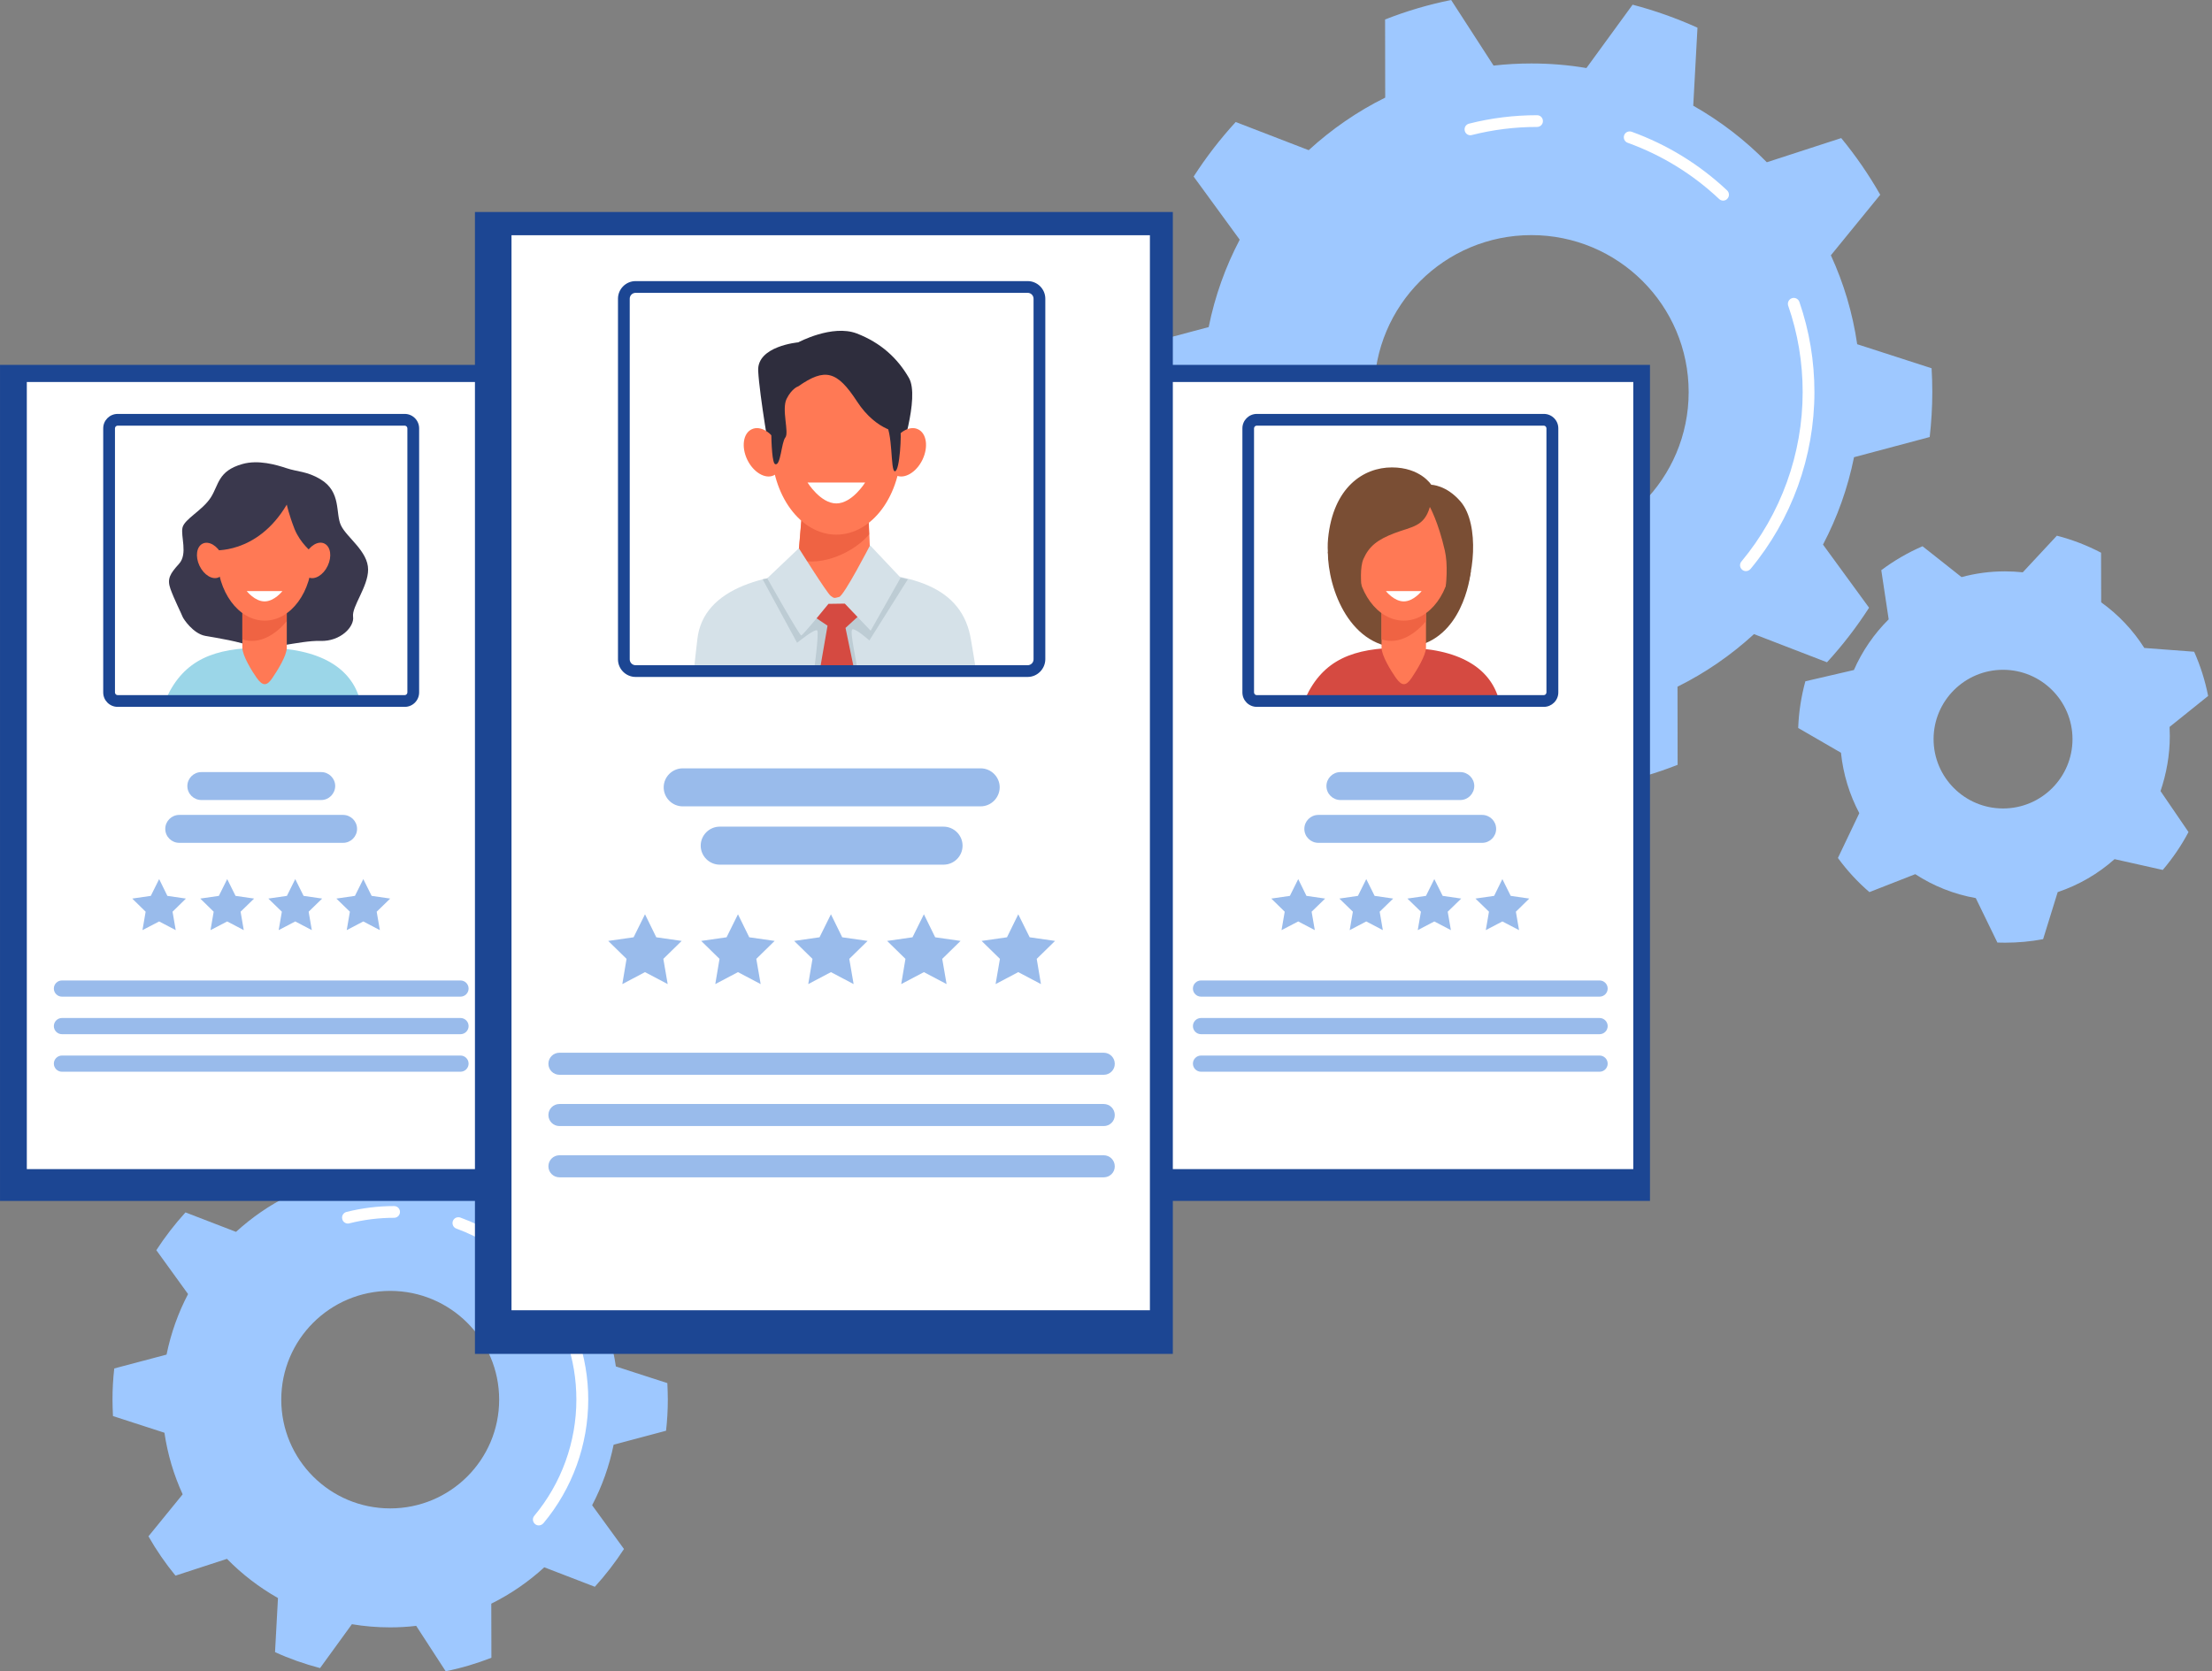 <?xml version="1.0" encoding="UTF-8"?> <svg xmlns="http://www.w3.org/2000/svg" width="569" height="430" viewBox="0 0 569 430" fill="none"><rect x="0" y="0" width="569" height="430" fill="#808080" stroke="none"/> <g clip-path="url(#clip0_3433_33697)"> <path d="M496.387 112.443C496.81 108.64 497.052 104.806 497.052 100.882C497.052 98.829 496.991 96.776 496.87 94.754L477.733 88.566C476.554 80.506 474.257 72.839 470.961 65.685L483.659 50.109C480.726 44.947 477.371 40.087 473.622 35.529L454.485 41.747C448.922 36.072 442.543 31.152 435.56 27.198L436.648 7.124C431.297 4.709 425.734 2.717 419.96 1.207L408.079 17.508C403.483 16.723 398.737 16.331 393.93 16.331C390.635 16.331 387.4 16.512 384.195 16.874L373.282 0C367.417 1.177 361.733 2.868 356.291 5.011L356.321 25.115C349.126 28.677 342.505 33.265 336.64 38.638L317.866 31.393C313.876 35.74 310.248 40.449 307.043 45.43L318.894 61.67C315.236 68.643 312.515 76.189 310.913 84.159L291.474 89.32C291.05 93.124 290.809 96.957 290.809 100.882C290.809 102.934 290.869 104.987 290.99 107.009L310.127 113.198C311.306 121.257 313.604 128.925 316.899 136.079L304.201 151.655C307.134 156.816 310.49 161.676 314.238 166.234L333.375 160.016C338.938 165.691 345.317 170.611 352.301 174.566L351.212 194.64C356.563 197.054 362.126 199.047 367.9 200.556L379.721 184.286C384.316 185.071 389.063 185.463 393.87 185.463C397.165 185.463 400.4 185.282 403.604 184.92L414.548 201.794C420.413 200.616 426.097 198.926 431.539 196.783L431.509 176.679C438.704 173.117 445.325 168.529 451.19 163.155L469.964 170.4C473.954 166.053 477.582 161.344 480.787 156.364L468.936 140.124C472.594 133.151 475.315 125.604 476.917 117.635L496.387 112.443ZM393.93 141.271C371.589 141.271 353.48 123.189 353.48 100.882C353.48 78.574 371.589 60.493 393.93 60.493C416.272 60.493 434.381 78.574 434.381 100.882C434.381 123.189 416.272 141.271 393.93 141.271Z" fill="#9EC8FF"></path> <path d="M449.104 146.946C448.771 146.946 448.408 146.825 448.136 146.583C447.502 146.04 447.411 145.104 447.955 144.47C458.113 132.275 463.706 116.79 463.706 100.882C463.706 93.275 462.466 85.789 459.987 78.665C459.715 77.88 460.138 77.005 460.925 76.733C461.711 76.461 462.587 76.884 462.859 77.669C465.429 85.125 466.729 92.913 466.729 100.882C466.729 117.484 460.894 133.634 450.283 146.402C449.95 146.765 449.527 146.946 449.104 146.946Z" fill="white"></path> <path d="M443.241 51.618C442.878 51.618 442.485 51.467 442.213 51.196C435.38 44.766 427.459 39.906 418.692 36.736C417.906 36.465 417.513 35.589 417.785 34.804C418.057 34.02 418.934 33.627 419.72 33.899C428.88 37.219 437.134 42.291 444.268 48.992C444.873 49.566 444.903 50.531 444.329 51.135C444.057 51.467 443.634 51.618 443.241 51.618Z" fill="white"></path> <path d="M378.239 34.804C377.574 34.804 376.939 34.352 376.788 33.657C376.576 32.842 377.06 32.027 377.876 31.816C383.56 30.367 389.455 29.643 395.381 29.643C396.227 29.643 396.892 30.307 396.892 31.152C396.892 31.997 396.227 32.661 395.381 32.661C389.697 32.661 384.074 33.356 378.602 34.744C378.481 34.774 378.36 34.804 378.239 34.804Z" fill="white"></path> <path d="M171.331 368.119C171.633 365.492 171.784 362.806 171.784 360.119C171.784 358.701 171.724 357.282 171.663 355.863L158.421 351.577C157.605 345.992 156.003 340.68 153.735 335.729L162.533 324.922C160.507 321.36 158.18 317.98 155.58 314.81L142.338 319.127C138.468 315.172 134.054 311.791 129.217 309.045L129.973 295.129C126.285 293.438 122.415 292.08 118.394 291.024L110.201 302.313C107.027 301.77 103.732 301.498 100.406 301.498C98.139 301.498 95.871 301.619 93.664 301.89L86.076 290.208C82.025 291.024 78.095 292.201 74.316 293.68L74.346 307.596C69.358 310.071 64.763 313.24 60.711 316.953L47.712 311.942C44.961 314.961 42.451 318.221 40.214 321.662L48.377 332.952C45.837 337.782 43.963 343.034 42.844 348.528L29.391 352.09C29.089 354.716 28.938 357.403 28.938 360.089C28.938 361.508 28.998 362.927 29.058 364.345L42.3 368.632C43.116 374.216 44.719 379.529 46.986 384.479L38.188 395.286C40.214 398.848 42.542 402.229 45.142 405.398L58.383 401.082C62.253 405.036 66.667 408.417 71.504 411.164L70.748 425.08C74.437 426.77 78.306 428.128 82.327 429.185L90.52 417.895C93.725 418.439 96.99 418.71 100.315 418.71C102.583 418.71 104.85 418.59 107.057 418.318L114.645 430C118.696 429.185 122.627 428.008 126.406 426.529L126.375 412.613C131.364 410.138 135.959 406.968 140.01 403.255L153.01 408.266C155.761 405.247 158.27 401.987 160.507 398.546L152.315 387.287C154.854 382.457 156.728 377.205 157.847 371.711L171.331 368.119ZM100.376 388.102C84.897 388.102 72.351 375.575 72.351 360.119C72.351 344.664 84.897 332.137 100.376 332.137C115.855 332.137 128.401 344.664 128.401 360.119C128.401 375.575 115.855 388.102 100.376 388.102Z" fill="#9EC8FF"></path> <path d="M138.588 392.479C138.256 392.479 137.893 392.358 137.621 392.117C136.986 391.573 136.895 390.637 137.439 390.004C144.423 381.642 148.262 371.017 148.262 360.119C148.262 354.897 147.416 349.766 145.723 344.875C145.451 344.091 145.874 343.215 146.66 342.943C147.446 342.672 148.323 343.094 148.595 343.879C150.379 349.101 151.316 354.535 151.316 360.089C151.316 371.711 147.235 383 139.797 391.905C139.435 392.298 139.011 392.479 138.588 392.479Z" fill="white"></path> <path d="M134.537 326.462C134.174 326.462 133.781 326.311 133.509 326.039C128.823 321.632 123.411 318.312 117.395 316.108C116.609 315.836 116.216 314.961 116.488 314.176C116.76 313.391 117.637 312.999 118.423 313.271C124.832 315.595 130.607 319.157 135.595 323.836C136.2 324.409 136.23 325.375 135.655 325.979C135.323 326.311 134.93 326.462 134.537 326.462Z" fill="white"></path> <path d="M89.493 314.81C88.828 314.81 88.193 314.357 88.042 313.663C87.83 312.848 88.314 312.033 89.13 311.822C93.121 310.826 97.232 310.312 101.374 310.312C102.221 310.312 102.886 310.976 102.886 311.822C102.886 312.667 102.221 313.331 101.374 313.331C97.474 313.331 93.605 313.814 89.886 314.75C89.765 314.81 89.644 314.81 89.493 314.81Z" fill="white"></path> <path d="M558.148 189.357C558.148 188.572 558.118 187.787 558.088 187.033L568.004 179.064C567.218 175.079 566.009 171.276 564.407 167.683L551.588 166.717C548.686 162.129 544.907 158.145 540.493 154.975L540.463 142.206C536.895 140.335 533.086 138.856 529.095 137.829L520.328 147.248C518.817 147.097 517.275 147.006 515.733 147.006C511.863 147.006 508.145 147.519 504.577 148.485L494.54 140.546C490.761 142.176 487.194 144.259 483.929 146.704L485.833 159.352C482.085 163.065 479.031 167.502 476.885 172.392L464.399 175.29C463.341 179.154 462.706 183.169 462.555 187.304L473.559 193.674C474.134 199.228 475.766 204.48 478.275 209.219L472.773 220.75C475.131 223.98 477.852 226.939 480.875 229.535L492.666 224.916C497.291 227.935 502.582 230.078 508.235 231.074L513.798 242.515C514.463 242.545 515.128 242.545 515.793 242.545C519.119 242.545 522.384 242.243 525.558 241.639L529.307 229.535C534.779 227.693 539.737 224.795 543.939 221.052L556.335 223.829C558.874 220.841 561.111 217.581 562.955 214.079L555.76 203.544C557.272 199.077 558.148 194.308 558.148 189.357ZM515.249 208.012C505.394 208.012 497.382 200.013 497.382 190.172C497.382 180.331 505.394 172.332 515.249 172.332C525.105 172.332 533.116 180.331 533.116 190.172C533.116 200.013 525.135 208.012 515.249 208.012Z" fill="#9EC8FF"></path> <path d="M131.423 93.879H0.004V308.984H131.423V93.879Z" fill="#1C4693"></path> <path d="M127.131 98.286H6.898V300.804H127.131V98.286Z" fill="white"></path> <path d="M42.844 179.486C47.379 169.766 55.027 166.657 67.604 166.657C82.569 166.657 90.369 172.06 92.545 179.969C65.76 180.331 42.844 179.486 42.844 179.486Z" fill="#9BD6E8"></path> <path d="M62.372 119.386C56.023 121.167 56.326 124.729 54.21 128.019C52.093 131.309 47.498 133.513 46.954 135.716C46.41 137.92 48.375 142.508 46.047 145.074C43.719 147.64 42.933 148.938 43.84 151.504C44.747 154.07 46.773 158.114 46.954 158.658C47.135 159.201 49.705 163.065 52.819 163.608C55.933 164.152 61.828 165.087 64.761 166.355C67.693 167.653 77.156 164.725 82.386 164.906C87.616 165.087 91.214 161.224 90.821 158.658C90.458 156.092 94.69 150.96 94.69 146.553C94.69 141.814 89.188 138.312 87.707 135.173C86.225 132.064 87.888 126.54 82.386 123.28C78.909 121.227 76.521 121.408 73.74 120.473C71.019 119.567 66.423 118.239 62.372 119.386Z" fill="#3A384D"></path> <path d="M70.083 174.415C68.662 176.528 67.604 176.618 66.032 174.415C64.793 172.664 62.344 168.68 62.344 166.657V146.523C62.344 144.501 64.007 142.84 66.032 142.84H70.083C72.109 142.84 73.772 144.501 73.772 146.523V166.657C73.772 168.68 71.383 172.513 70.083 174.415Z" fill="#FF7955"></path> <path d="M70.083 142.871H66.032C64.007 142.871 62.344 144.531 62.344 146.553V164.514C66.879 165.963 71.02 163.095 73.741 159.865V146.553C73.772 144.501 72.109 142.871 70.083 142.871Z" fill="#EF6343"></path> <path d="M68.089 159.684C74.834 159.684 80.302 152.238 80.302 143.052C80.302 133.866 74.834 126.419 68.089 126.419C61.343 126.419 55.875 133.866 55.875 143.052C55.875 152.238 61.343 159.684 68.089 159.684Z" fill="#FF7955"></path> <path d="M73.771 129.83C66.061 142.84 54.664 141.573 54.664 141.573C54.664 141.573 54.936 124.336 63.975 123.431C73.015 122.525 78.336 126.148 80.18 132.124C82.024 138.101 80.18 142.056 80.18 142.056C80.18 142.056 77.247 139.761 75.766 136.109C74.315 132.396 73.771 129.83 73.771 129.83Z" fill="#3A384D"></path> <path d="M56.277 148.532C57.876 147.774 58.248 145.219 57.109 142.824C55.971 140.43 53.751 139.103 52.153 139.861C50.554 140.62 50.181 143.175 51.32 145.57C52.459 147.964 54.678 149.29 56.277 148.532Z" fill="#FF7955"></path> <path d="M78.488 142.81C77.34 145.225 77.733 147.761 79.335 148.545C80.937 149.3 83.174 147.972 84.293 145.587C85.442 143.172 85.049 140.637 83.447 139.852C81.844 139.067 79.637 140.395 78.488 142.81Z" fill="#FF7955"></path> <path d="M72.651 152.077C72.651 152.077 70.596 154.734 68.056 154.734C65.517 154.734 63.461 152.077 63.461 152.077H72.651Z" fill="white"></path> <path d="M82.63 205.839H51.793C49.828 205.839 48.195 204.239 48.195 202.246C48.195 200.284 49.798 198.654 51.793 198.654H82.63C84.595 198.654 86.227 200.254 86.227 202.246C86.197 204.239 84.595 205.839 82.63 205.839Z" fill="#99BBEB"></path> <path d="M88.253 216.857H46.109C44.144 216.857 42.512 215.257 42.512 213.264C42.512 211.302 44.114 209.672 46.109 209.672H88.253C90.218 209.672 91.85 211.272 91.85 213.264C91.85 215.226 90.248 216.857 88.253 216.857Z" fill="#99BBEB"></path> <path d="M118.455 256.43H15.938C14.789 256.43 13.852 255.495 13.852 254.347C13.852 253.2 14.789 252.265 15.938 252.265H118.455C119.603 252.265 120.541 253.2 120.541 254.347C120.541 255.495 119.603 256.43 118.455 256.43Z" fill="#99BBEB"></path> <path d="M118.455 266.09H15.938C14.789 266.09 13.852 265.154 13.852 264.007C13.852 262.86 14.789 261.924 15.938 261.924H118.455C119.603 261.924 120.541 262.86 120.541 264.007C120.541 265.154 119.603 266.09 118.455 266.09Z" fill="#99BBEB"></path> <path d="M118.455 275.749H15.938C14.789 275.749 13.852 274.814 13.852 273.667C13.852 272.519 14.789 271.584 15.938 271.584H118.455C119.603 271.584 120.541 272.519 120.541 273.667C120.541 274.814 119.603 275.749 118.455 275.749Z" fill="#99BBEB"></path> <path d="M104.126 181.871H30.269C28.213 181.871 26.551 180.211 26.551 178.158V110.209C26.551 108.157 28.213 106.496 30.269 106.496H104.096C106.152 106.496 107.815 108.157 107.815 110.209V178.158C107.815 180.211 106.152 181.871 104.126 181.871ZM30.269 109.515C29.907 109.515 29.574 109.817 29.574 110.209V178.158C29.574 178.52 29.876 178.852 30.269 178.852H104.096C104.459 178.852 104.791 178.55 104.791 178.158V110.209C104.791 109.847 104.489 109.515 104.096 109.515H30.269Z" fill="#1C4693"></path> <path d="M40.939 226.184L43.055 230.501L47.832 231.195L44.385 234.576L45.202 239.315L40.939 237.081L36.646 239.315L37.462 234.576L34.016 231.195L38.792 230.501L40.939 226.184Z" fill="#99BBEB"></path> <path d="M58.443 226.184L60.589 230.501L65.366 231.195L61.889 234.576L62.705 239.315L58.443 237.081L54.15 239.315L54.966 234.576L51.52 231.195L56.296 230.501L58.443 226.184Z" fill="#99BBEB"></path> <path d="M75.947 226.184L78.093 230.501L82.87 231.195L79.393 234.576L80.209 239.315L75.947 237.081L71.684 239.315L72.5 234.576L69.023 231.195L73.8 230.501L75.947 226.184Z" fill="#99BBEB"></path> <path d="M93.451 226.184L95.597 230.501L100.374 231.195L96.897 234.576L97.713 239.315L93.451 237.081L89.188 239.315L90.004 234.576L86.527 231.195L91.304 230.501L93.451 226.184Z" fill="#99BBEB"></path> <path d="M424.43 93.879H293.012V308.984H424.43V93.879Z" fill="#1C4693"></path> <path d="M420.139 98.286H299.906V300.804H420.139V98.286Z" fill="white"></path> <path d="M341.566 141.965C341.566 151.594 347.371 167.14 361.066 166.657C374.761 166.144 377.815 151.353 378.329 147.157C378.873 142.961 341.566 141.965 341.566 141.965Z" fill="#7A4E34"></path> <path d="M335.852 179.486C340.386 169.766 348.035 166.657 360.612 166.657C375.577 166.657 383.376 172.06 385.553 179.969C358.767 180.331 335.852 179.486 335.852 179.486Z" fill="#D54A41"></path> <path d="M363.122 174.415C361.701 176.528 360.643 176.618 359.071 174.415C357.832 172.664 355.383 168.68 355.383 166.657V146.523C355.383 144.501 357.046 142.84 359.071 142.84H363.122C365.148 142.84 366.811 144.501 366.811 146.523V166.657C366.78 168.68 364.392 172.513 363.122 174.415Z" fill="#FF7955"></path> <path d="M363.122 142.871H359.071C357.046 142.871 355.383 144.531 355.383 146.553V164.514C359.918 165.963 364.059 163.095 366.78 159.865V146.553C366.78 144.501 365.118 142.871 363.122 142.871Z" fill="#EF6343"></path> <path d="M361.097 159.684C367.842 159.684 373.31 152.238 373.31 143.052C373.31 133.866 367.842 126.419 361.097 126.419C354.351 126.419 348.883 133.866 348.883 143.052C348.883 152.238 354.351 159.684 361.097 159.684Z" fill="#FF7955"></path> <path d="M367.809 130.434C366.357 135.535 363.183 135.475 358.739 137.165C354.295 138.856 352.179 140.546 350.727 143.806C348.883 147.972 351.574 160.137 351.574 160.137C351.574 160.137 340.358 151.745 341.628 138.554C342.928 125.363 350.727 120.261 358.044 120.261C365.39 120.261 368.171 124.729 368.171 124.729C368.171 124.729 372.071 124.759 375.76 129.106C380.718 134.992 379.206 149.24 375.76 154.341C372.313 159.443 370.015 161.043 370.106 160.831C370.197 160.59 373.311 148.878 371.648 141.603C369.985 134.328 367.809 130.434 367.809 130.434Z" fill="#7A4E34"></path> <path d="M365.691 152.077C365.691 152.077 363.635 154.734 361.095 154.734C358.556 154.734 356.5 152.077 356.5 152.077H365.691Z" fill="white"></path> <path d="M375.637 205.839H344.801C342.836 205.839 341.203 204.239 341.203 202.246C341.203 200.284 342.805 198.654 344.801 198.654H375.637C377.603 198.654 379.235 200.254 379.235 202.246C379.205 204.239 377.603 205.839 375.637 205.839Z" fill="#99BBEB"></path> <path d="M381.261 216.857H339.117C337.152 216.857 335.52 215.257 335.52 213.264C335.52 211.302 337.122 209.672 339.117 209.672H381.261C383.226 209.672 384.858 211.272 384.858 213.264C384.858 215.226 383.256 216.857 381.261 216.857Z" fill="#99BBEB"></path> <path d="M411.462 256.43H308.945C307.797 256.43 306.859 255.495 306.859 254.347C306.859 253.2 307.797 252.265 308.945 252.265H411.462C412.611 252.265 413.548 253.2 413.548 254.347C413.548 255.495 412.611 256.43 411.462 256.43Z" fill="#99BBEB"></path> <path d="M411.462 266.09H308.945C307.797 266.09 306.859 265.154 306.859 264.007C306.859 262.86 307.797 261.924 308.945 261.924H411.462C412.611 261.924 413.548 262.86 413.548 264.007C413.548 265.154 412.611 266.09 411.462 266.09Z" fill="#99BBEB"></path> <path d="M411.462 275.749H308.945C307.797 275.749 306.859 274.814 306.859 273.667C306.859 272.519 307.797 271.584 308.945 271.584H411.462C412.611 271.584 413.548 272.519 413.548 273.667C413.548 274.814 412.611 275.749 411.462 275.749Z" fill="#99BBEB"></path> <path d="M397.131 181.871H323.304C321.249 181.871 319.586 180.211 319.586 178.158V110.209C319.586 108.157 321.249 106.496 323.304 106.496H397.131C399.187 106.496 400.85 108.157 400.85 110.209V178.158C400.85 180.211 399.157 181.871 397.131 181.871ZM323.274 109.515C322.911 109.515 322.579 109.817 322.579 110.209V178.158C322.579 178.52 322.881 178.852 323.274 178.852H397.101C397.464 178.852 397.796 178.55 397.796 178.158V110.209C397.796 109.847 397.494 109.515 397.101 109.515H323.274Z" fill="#1C4693"></path> <path d="M333.947 226.184L336.063 230.501L340.87 231.195L337.393 234.576L338.209 239.315L333.947 237.081L329.654 239.315L330.47 234.576L327.023 231.195L331.8 230.501L333.947 226.184Z" fill="#99BBEB"></path> <path d="M351.45 226.184L353.597 230.501L358.374 231.195L354.897 234.576L355.713 239.315L351.45 237.081L347.188 239.315L348.004 234.576L344.527 231.195L349.304 230.501L351.45 226.184Z" fill="#99BBEB"></path> <path d="M368.954 226.184L371.101 230.501L375.878 231.195L372.401 234.576L373.217 239.315L368.954 237.081L364.692 239.315L365.508 234.576L362.031 231.195L366.808 230.501L368.954 226.184Z" fill="#99BBEB"></path> <path d="M386.458 226.184L388.605 230.501L393.381 231.195L389.935 234.576L390.751 239.315L386.458 237.081L382.196 239.315L383.012 234.576L379.535 231.195L384.342 230.501L386.458 226.184Z" fill="#99BBEB"></path> <path d="M301.69 54.546H122.172V348.347H301.69V54.546Z" fill="#1C4693"></path> <path d="M295.795 60.523H131.574V337.118H295.795V60.523Z" fill="white"></path> <path d="M198.357 118.631C198.236 118.299 195.364 101.817 195.031 95.418C194.699 89.019 205.34 88.083 205.34 88.083C205.34 88.083 214.047 83.404 220.366 85.789C226.654 88.204 230.947 92.248 233.819 97.259C236.691 102.3 231.31 117.997 231.31 117.997L198.357 118.631Z" fill="#2E2D3D"></path> <path d="M178.614 171.577C178.584 171.306 179.34 164.816 179.37 164.574C180.821 150.93 197.691 147.066 214.5 147.066C234.271 147.066 247.664 150.689 249.811 164.876C249.871 165.299 251.02 171.789 250.959 172.241C214.318 172.694 178.614 171.577 178.614 171.577Z" fill="#D5E1E8"></path> <path d="M217.887 157.662C215.922 160.559 214.501 160.68 212.354 157.662C210.661 155.277 205.008 149.813 205.008 147.066L207.336 119.597C207.336 116.85 209.603 114.586 212.354 114.586H217.887C220.638 114.586 222.905 116.85 222.905 119.597L223.994 147.066C223.994 149.813 219.64 155.066 217.887 157.662Z" fill="#FF7955"></path> <path d="M217.885 114.556H212.353C209.602 114.556 207.334 116.82 207.334 119.567L205.309 143.957C211.506 145.919 219.88 141.935 223.569 137.497L222.873 119.567C222.904 116.82 220.636 114.556 217.885 114.556Z" fill="#EF6343"></path> <path d="M196.18 149.059L205.038 165.389C205.038 165.389 209.784 161.495 210.238 162.25C210.691 163.005 209.391 172.634 209.391 172.634C209.391 172.634 219.942 172.785 220.396 172.332C220.849 171.879 218.249 161.888 219.337 161.888C220.396 161.888 223.63 164.785 223.63 164.785L233.516 149.059L231.34 148.545L215.165 157.239L197.842 148.727L196.18 149.059Z" fill="#BDCCD4"></path> <path d="M206.309 156.575L212.869 160.982L210.843 172.664L219.701 172.181L217.494 161.555L222.936 156.575L220.397 154.16H208.878L206.309 156.575Z" fill="#D54A41"></path> <path d="M205.492 141.059L197.359 148.787C197.359 148.787 205.643 163.487 206.096 163.487C206.55 163.487 213.11 155.367 213.11 155.367L217.313 155.307L223.964 162.28L231.673 148.636L223.812 140.305C223.812 140.305 217.101 153.285 215.861 153.586C214.652 153.888 214.622 154.039 213.654 153.285C212.687 152.53 205.492 141.059 205.492 141.059Z" fill="#D5E1E8"></path> <path d="M215.133 137.558C224.35 137.558 231.821 127.395 231.821 114.858C231.821 102.321 224.35 92.158 215.133 92.158C205.917 92.158 198.445 102.321 198.445 114.858C198.445 127.395 205.917 137.558 215.133 137.558Z" fill="#FF7955"></path> <path d="M200.17 114.495C201.742 117.786 201.229 121.287 199.022 122.314C196.845 123.34 193.791 121.529 192.219 118.269C190.647 114.978 191.161 111.477 193.368 110.451C195.545 109.394 198.598 111.205 200.17 114.495Z" fill="#FF7955"></path> <path d="M229.344 114.495C227.772 117.786 228.286 121.287 230.493 122.314C232.67 123.34 235.723 121.529 237.295 118.269C238.867 114.978 238.354 111.477 236.147 110.451C233.97 109.394 230.916 111.205 229.344 114.495Z" fill="#FF7955"></path> <path d="M222.54 124.155C222.54 124.155 219.215 129.528 215.133 129.528C211.052 129.528 207.727 124.155 207.727 124.155H222.54Z" fill="white"></path> <path d="M205.341 99.403C212.203 94.603 215.317 95.388 220.457 103.296C225.626 111.205 231.794 111.326 231.794 111.326L232.61 103.146C232.61 103.146 224.931 88.294 214.622 90.256C204.313 92.188 198.448 101.455 198.448 101.455C198.448 101.455 197.934 118.812 199.385 119.416C200.836 120.02 200.987 113.801 202.015 112.564C203.043 111.296 200.987 105.349 202.348 102.602C203.738 99.855 205.341 99.403 205.341 99.403Z" fill="#2E2D3D"></path> <path d="M227.469 108.338C229.857 110.964 228.95 121.378 230.22 121.257C231.49 121.136 231.943 111.296 231.58 110.269C231.248 109.243 227.469 108.338 227.469 108.338Z" fill="#2E2D3D"></path> <path d="M252.228 207.468H175.62C172.93 207.468 170.723 205.265 170.723 202.578C170.723 199.892 172.93 197.688 175.62 197.688H252.259C254.949 197.688 257.156 199.892 257.156 202.578C257.126 205.265 254.949 207.468 252.228 207.468Z" fill="#99BBEB"></path> <path d="M242.706 222.471H185.144C182.453 222.471 180.246 220.267 180.246 217.581C180.246 214.894 182.453 212.691 185.144 212.691H242.706C245.396 212.691 247.603 214.894 247.603 217.581C247.603 220.298 245.396 222.471 242.706 222.471Z" fill="#99BBEB"></path> <path d="M283.943 276.534H143.908C142.336 276.534 141.066 275.266 141.066 273.697C141.066 272.127 142.336 270.859 143.908 270.859H283.913C285.485 270.859 286.755 272.127 286.755 273.697C286.785 275.266 285.485 276.534 283.943 276.534Z" fill="#99BBEB"></path> <path d="M283.943 289.726H143.908C142.336 289.726 141.066 288.458 141.066 286.888C141.066 285.318 142.336 284.051 143.908 284.051H283.913C285.485 284.051 286.755 285.318 286.755 286.888C286.785 288.458 285.485 289.726 283.943 289.726Z" fill="#99BBEB"></path> <path d="M283.943 302.917H143.908C142.336 302.917 141.066 301.649 141.066 300.079C141.066 298.51 142.336 297.242 143.908 297.242H283.913C285.485 297.242 286.755 298.51 286.755 300.079C286.785 301.649 285.485 302.917 283.943 302.917Z" fill="#99BBEB"></path> <path d="M264.354 174.173H163.5C161.021 174.173 158.965 172.151 158.965 169.645V76.854C158.965 74.378 160.99 72.326 163.5 72.326H264.354C266.833 72.326 268.889 74.348 268.889 76.854V169.645C268.858 172.121 266.833 174.173 264.354 174.173ZM163.5 75.344C162.683 75.344 161.988 76.008 161.988 76.854V169.645C161.988 170.46 162.653 171.155 163.5 171.155H264.354C265.17 171.155 265.865 170.491 265.865 169.645V76.854C265.865 76.039 265.2 75.344 264.354 75.344H163.5Z" fill="#1C4693"></path> <path d="M165.916 235.24L168.818 241.156L175.348 242.092L170.632 246.71L171.751 253.2L165.916 250.121L160.081 253.2L161.169 246.71L156.453 242.092L162.983 241.156L165.916 235.24Z" fill="#99BBEB"></path> <path d="M189.83 235.24L192.732 241.156L199.262 242.092L194.546 246.71L195.665 253.2L189.83 250.121L183.995 253.2L185.083 246.71L180.367 242.092L186.897 241.156L189.83 235.24Z" fill="#99BBEB"></path> <path d="M213.744 235.24L216.646 241.156L223.176 242.092L218.46 246.71L219.579 253.2L213.744 250.121L207.909 253.2L208.997 246.71L204.281 242.092L210.811 241.156L213.744 235.24Z" fill="#99BBEB"></path> <path d="M237.658 235.24L240.56 241.156L247.09 242.092L242.374 246.71L243.493 253.2L237.658 250.121L231.823 253.2L232.912 246.71L228.195 242.092L234.725 241.156L237.658 235.24Z" fill="#99BBEB"></path> <path d="M261.932 235.24L264.865 241.156L271.395 242.092L266.679 246.71L267.767 253.2L261.932 250.121L256.098 253.2L257.216 246.71L252.5 242.092L259.03 241.156L261.932 235.24Z" fill="#99BBEB"></path> </g> <defs> <clipPath id="clip0_3433_33697"> <rect width="568" height="430" fill="white" transform="translate(0.004)"></rect> </clipPath> </defs> </svg> 
